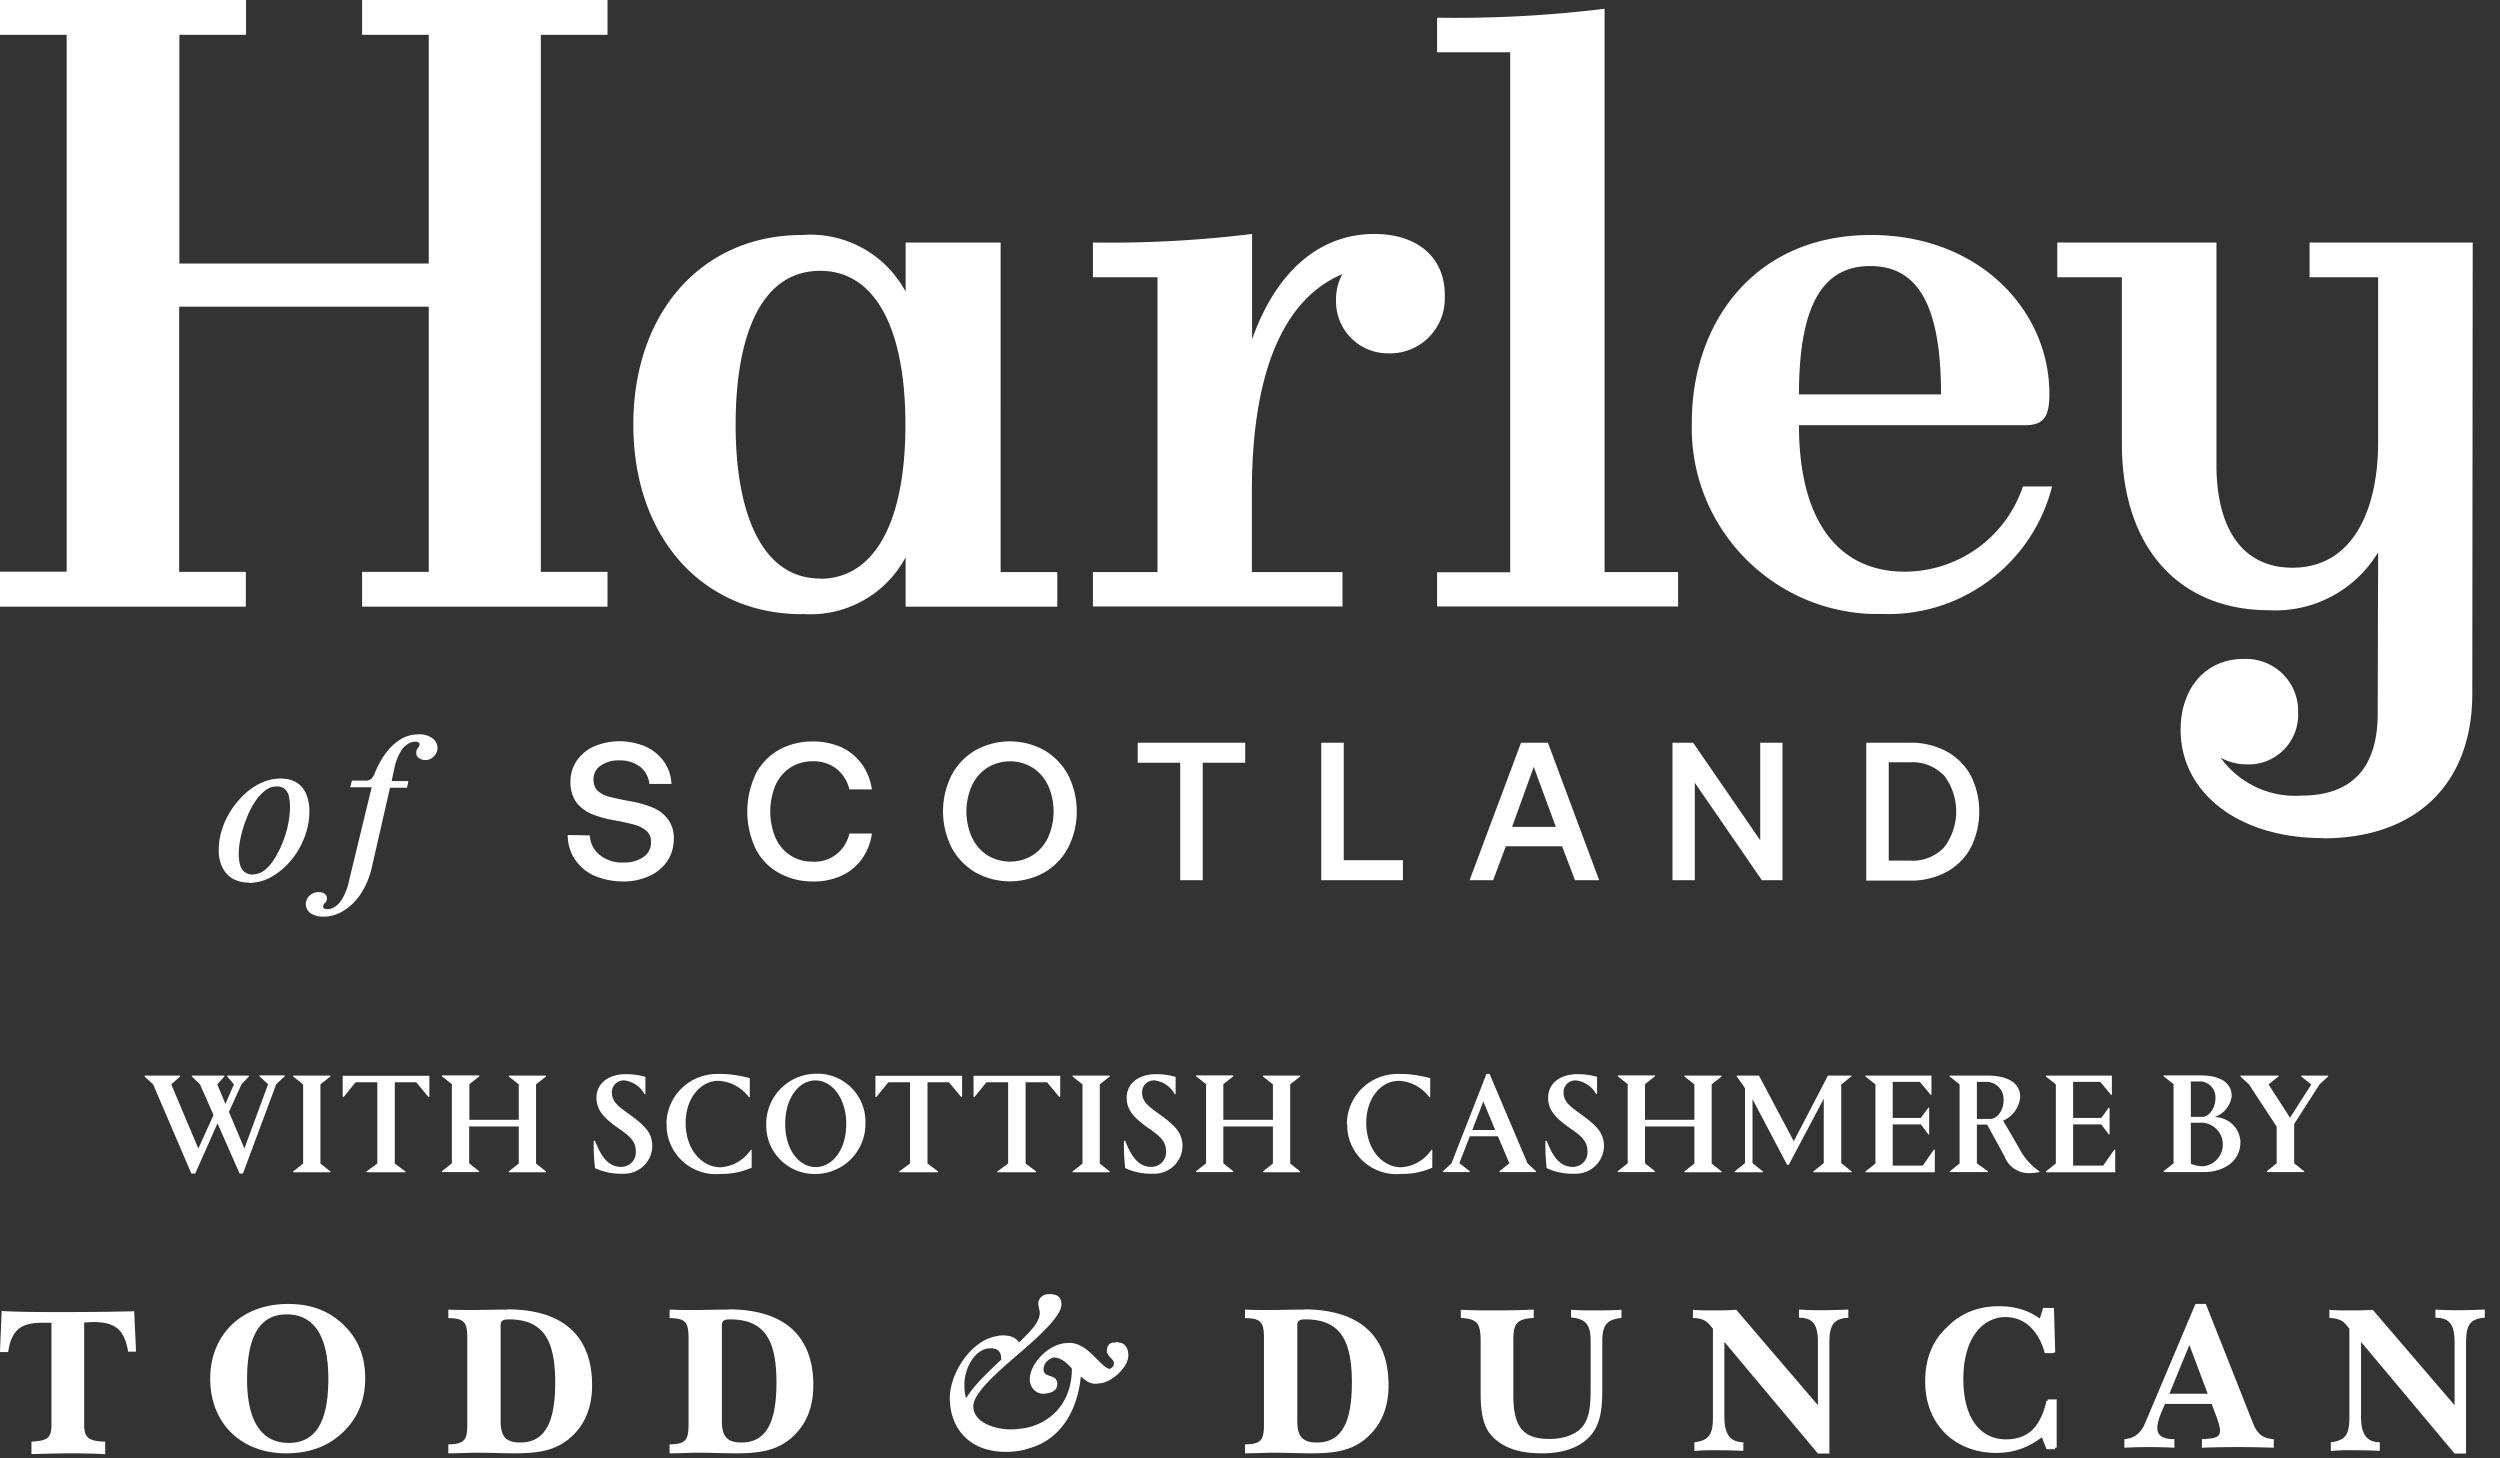 <svg viewBox="0 0 120 70" fill="none" height="70" width="120" xmlns="http://www.w3.org/2000/svg">
  <rect x="0" y="0" width="120" height="70" fill="#333333" stroke="none"/>
  <g clip-path="url(#a)">
    <path d="M111.5 40.24c4.49 0 7.17-2.63 7.17-6.94l.02-21.66h-7.83v1.67h3.29v7.92c0 3.19-1.18 6.02-4.11 6.02-2.46 0-3.65-1.96-3.65-4.93V11.64h-7.64v1.67h3.1v7.97c0 5.14 2.87 8.01 7.05 8.01 2.13.12 4.15-.95 5.25-2.78l-.02 7.73c0 2.49-1.12 3.95-3.68 3.95-1.51.1-2.97-.59-3.86-1.82.39.21.82.32 1.26.32 1.31.05 2.41-.98 2.46-2.29v-.2a2.496 2.496 0 0 0-2.4-2.57h-.23c-1.82 0-3.01 1.42-3.01 3.4 0 3.01 2.76 5.2 6.83 5.2m-25.15-21.3c0-4.31 1.16-6.16 3.42-6.16s3.4 1.83 3.4 6.16h-6.82Zm3.97 10.54c3.83.15 7.24-2.41 8.18-6.12h-1.4a5.992 5.992 0 0 1-5.68 4.09c-3.08 0-5.07-2.31-5.07-7.03h10.84c.91 0 1.18-.39 1.18-1.51 0-4-3.36-7.62-8.56-7.62-5.7 0-8.6 4.34-8.6 8.95-.17 4.93 3.69 9.06 8.62 9.24h.5m-21.35-.36h11.57v-1.65h-3.53V.42c-2.67.33-5.36.47-8.04.43v1.66h3.51v24.96h-3.51v1.65-.01Zm-16.52 0h11.98v-1.65h-4.35v-3.85c0-6.43 1.89-9.42 4.34-10.45-.2.38-.31.81-.3 1.25a2.489 2.489 0 0 0 2.42 2.55h.14c1.45.02 2.64-1.14 2.66-2.59v-.22c0-1.78-1.3-2.92-3.38-2.92-2.67 0-4.74 1.85-5.87 5.06v-5.06c-2.53.31-5.08.45-7.64.41v1.67h3.1v14.15h-3.1v1.65Zm-13.96.36c2.05.16 4-.91 4.97-2.72v2.37h7.28v-1.66h-2.72V11.64h-4.56V14a5.184 5.184 0 0 0-4.97-2.72c-4.81 0-8.1 3.72-8.1 9.1 0 5.38 3.29 9.1 8.1 9.1m.87-1.71c-2.83 0-4.06-3.19-4.06-7.37s1.16-7.4 4.06-7.4c2.62 0 4.09 2.72 4.09 7.39s-1.48 7.39-4.09 7.39M0 29.12h11.8v-1.67H8.6V14.72h11.98v12.73h-3.2v1.67h11.78v-1.67h-3.2V1.67h3.2V0H17.38v1.67h3.2v10.98H8.61V1.67h3.2V0H0v1.67h3.2v25.77H0v1.68Zm11.95 13.24c-.28.01-.56-.06-.81-.2-.21-.13-.37-.33-.48-.55-.11-.26-.17-.53-.16-.81 0-.33.05-.67.16-.99.1-.33.25-.64.44-.93.19-.29.41-.55.66-.78.24-.22.52-.41.82-.54.29-.13.6-.19.91-.19.27 0 .53.06.76.2.2.13.36.33.45.55.1.26.16.54.15.82 0 .43-.08.86-.24 1.26-.15.4-.37.78-.65 1.11-.26.31-.58.58-.93.78-.33.19-.71.29-1.09.29m.21-.41c.2 0 .4-.08.56-.21.2-.16.36-.36.49-.58a5.108 5.108 0 0 0 .64-1.67c.05-.26.08-.52.08-.78 0-.17-.02-.34-.05-.5a.671.671 0 0 0-.19-.35.594.594 0 0 0-.41-.13c-.21 0-.41.08-.57.22-.2.16-.37.36-.5.58-.16.25-.29.52-.39.8-.11.28-.2.58-.26.87-.06.26-.09.52-.09.79 0 .16.02.33.06.49.03.13.11.26.21.35.12.09.28.14.43.13M15.53 44c-.22.01-.44-.05-.63-.17a.545.545 0 0 1-.04-.84c.12-.11.27-.17.43-.17.1 0 .21.02.29.08.08.06.12.15.11.24 0 .08-.03.15-.09.2-.05.04-.08.1-.09.17 0 .09.07.13.22.13.11 0 .22-.04.32-.1.16-.1.29-.24.38-.4.16-.28.27-.58.33-.89l1.08-4.46h-1.03l.08-.32h.62c.12.01.24-.02.33-.1.07-.09.13-.19.16-.29.14-.33.31-.65.52-.93.19-.26.43-.49.7-.66.26-.16.56-.24.86-.24.24-.02.48.05.68.19.15.1.23.27.24.45 0 .15-.06.3-.17.41-.11.12-.26.19-.42.18a.53.53 0 0 1-.3-.09.282.282 0 0 1-.13-.26c0-.08.02-.17.08-.23a.25.25 0 0 0 .08-.18c0-.03-.02-.06-.04-.08a.329.329 0 0 0-.17-.04c-.12 0-.24.04-.35.11-.15.09-.27.22-.35.37-.13.22-.22.45-.28.7l-.15.71h.79v.09l-.06.23h-.81l-.86 3.77c-.1.48-.29.94-.56 1.35-.22.33-.51.61-.85.81-.28.17-.61.26-.93.26m12.79-3.9c.02.37.19.71.48.94.32.25.71.38 1.11.36.34.02.69-.07.98-.26.24-.16.38-.43.37-.72.01-.2-.06-.39-.2-.52a1.48 1.48 0 0 0-.55-.3c-.32-.09-.65-.16-.98-.22-.38-.06-.74-.16-1.1-.3-.3-.12-.55-.31-.75-.56-.2-.29-.3-.64-.29-.99 0-.36.1-.71.3-1.01.21-.3.49-.54.83-.69.8-.34 1.69-.33 2.49.01.35.16.65.41.88.73a2 2 0 0 1 .35 1.06h-1.06c-.03-.32-.19-.62-.44-.82-.28-.21-.63-.32-.98-.31-.33-.02-.65.07-.92.25a.78.78 0 0 0-.34.7c0 .19.06.38.2.51.16.14.34.23.54.28.23.06.55.13.97.21.38.06.74.16 1.1.3.3.12.56.31.75.56.21.28.31.62.29.97 0 .37-.1.74-.31 1.05-.22.32-.52.57-.87.72-.4.18-.83.27-1.26.26-.47 0-.94-.09-1.38-.28-.38-.17-.7-.44-.93-.79-.23-.34-.34-.75-.34-1.16l1.07.02h-.01Zm7.94-2.91c.25-.49.63-.9 1.11-1.18.51-.29 1.1-.43 1.68-.42.46 0 .92.09 1.35.28.39.18.73.46.98.81.26.36.42.78.48 1.21h-1.08c-.09-.39-.31-.74-.62-.99-.33-.25-.73-.37-1.14-.36-.38 0-.76.1-1.08.31-.31.21-.56.5-.71.85-.33.8-.33 1.7 0 2.5a1.898 1.898 0 0 0 1.79 1.16c.84.05 1.58-.53 1.76-1.35h1.08a2.7 2.7 0 0 1-.48 1.22c-.25.35-.58.62-.97.8-.42.19-.88.29-1.35.28-.59.01-1.17-.13-1.68-.42-.48-.27-.87-.68-1.11-1.17a4.189 4.189 0 0 1 0-3.53m15.02 3.48c-.26.5-.65.91-1.14 1.2-1.03.58-2.3.58-3.33 0-.48-.29-.88-.7-1.14-1.2a3.876 3.876 0 0 1 0-3.45c.26-.5.65-.91 1.14-1.2 1.03-.58 2.3-.58 3.33 0 .48.29.88.7 1.14 1.2.54 1.09.54 2.37 0 3.45Zm-4.63-.48c.16.35.42.65.74.86.67.41 1.51.41 2.18 0 .32-.21.58-.51.74-.86.35-.79.35-1.69 0-2.48-.16-.35-.42-.65-.74-.86-.67-.41-1.51-.41-2.18 0-.32.21-.58.51-.74.86a3.06 3.06 0 0 0 0 2.48Zm7.96-4.54h5.16v.96h-2.04v5.64h-1.08v-5.64h-2.04v-.97.01Zm8.81 6.6v-6.6h1.08v5.64h2.84v.96h-3.92Zm7.12 0 2.47-6.6h1.29l2.46 6.6H75.6l-.62-1.63h-2.7l-.61 1.63h-1.13Zm2.04-2.56h2.1l-1.06-2.88-1.04 2.88Zm7.7 2.56v-6.6h.99l3.22 4.68v-4.68h1.07v6.6h-.99l-3.22-4.68v4.68h-1.07Zm9.3-6.6h2.1a3.6 3.6 0 0 1 1.76.42c.49.27.89.67 1.16 1.16.54 1.09.54 2.36 0 3.45-.26.49-.67.9-1.16 1.17a3.6 3.6 0 0 1-1.76.42h-2.1v-6.62Zm2.1 5.66c.61.04 1.21-.19 1.64-.64a2.85 2.85 0 0 0 0-3.44c-.43-.44-1.03-.68-1.64-.64h-1.02v4.72h1.02ZM9.19 56.34l-1.84-4.29-.41-.38v-.04h1.71v.04l-.43.38 1.3 3.08.73-1.61-.65-1.47-.39-.38v-.04h1.56v.04l-.34.38.39.94.41-.94-.32-.38v-.04h1.04v.04l-.36.38-.6 1.32.74 1.76 1.14-3.09-.42-.38v-.04h1.22v.04l-.41.38-1.6 4.29h-.16l-1.06-2.41-1.07 2.41h-.16l-.02.01Zm4.88-.07v-.04l.48-.38v-3.8l-.48-.38v-.04h1.79v.04l-.48.38v3.8l.48.38v.04h-1.79Zm6.54-4.64v1.02h-.05l-.58-.7h-1.03v3.9l.51.38v.04h-1.87v-.04l.52-.38v-3.9h-1.04l-.57.7h-.05v-1.01h4.16v-.01Zm1.91 2.12h2.38v-1.7l-.48-.38v-.04h1.79v.04l-.48.38v3.8l.48.38v.04h-1.79v-.04l.48-.38v-1.78h-2.38v1.77l.48.38v.04h-1.79v-.04l.48-.38v-3.8l-.48-.38v-.04h1.8v.04l-.48.38v1.7l-.01.01Zm8.46-2.07v.84h-.04c-.2-.36-.56-.61-.97-.66a.569.569 0 0 0-.6.53v.04c0 .45.29.66.83 1.05.67.49 1.11.85 1.11 1.53-.01.75-.63 1.34-1.38 1.33h-.13c-.43 0-.85-.09-1.24-.27-.05-.43-.07-.87-.06-1.31h.06c.22.55.54 1.25 1.24 1.25.39.01.71-.29.72-.68v-.05c0-.48-.25-.72-.83-1.12-.7-.49-1.06-.88-1.06-1.46 0-.72.6-1.14 1.41-1.14.32 0 .63.04.94.13m1.01 2.28c0-1.35 1.1-2.43 2.45-2.42h.14c.48 0 .95.08 1.41.2v.92h-.04c-.35-.47-.88-.76-1.46-.79-.9 0-1.58.88-1.58 2.01 0 1.3.79 2.14 1.68 2.14.59-.04 1.12-.35 1.45-.84h.04v.86c-.48.21-1 .31-1.52.3-1.31.11-2.45-.86-2.56-2.17v-.21m7.15-2.43c1.27-.05 2.34.94 2.39 2.21v.14a2.402 2.402 0 0 1-2.34 2.46h-.03c-1.28.04-2.35-.97-2.39-2.25v-.09a2.408 2.408 0 0 1 2.33-2.47h.03m.02 4.48c.77 0 1.46-.8 1.46-2.07 0-1.27-.71-2.09-1.48-2.09s-1.45.81-1.45 2.09c0 1.28.7 2.07 1.46 2.07m7.03-4.39v1.02h-.05l-.58-.7h-1.03v3.9l.51.38v.04h-1.87v-.04l.52-.38v-3.9h-1.04l-.57.7h-.05v-1.01h4.16v-.01Zm4.71 0v1.02h-.05l-.58-.7h-1.03v3.9l.51.38v.04h-1.87v-.04l.52-.38v-3.9h-1.04l-.57.7h-.05v-1.01h4.16v-.01Zm.59 4.64v-.04l.48-.38v-3.8l-.48-.38v-.04h1.79v.04l-.48.38v3.8l.48.38v.04h-1.79Zm4.95-4.59v.84h-.04c-.2-.36-.56-.61-.97-.66a.569.569 0 0 0-.6.53v.04c0 .45.29.66.83 1.05.67.49 1.11.85 1.11 1.53-.01.75-.63 1.34-1.38 1.33h-.13c-.43 0-.85-.09-1.24-.27-.05-.43-.07-.87-.06-1.31h.06c.22.55.54 1.25 1.24 1.25.39.01.71-.29.72-.68v-.05c0-.48-.25-.72-.83-1.12-.7-.49-1.06-.88-1.06-1.46 0-.72.6-1.14 1.41-1.14.32 0 .63.04.94.13m2.3 2.06h2.37v-1.7l-.48-.38v-.04h1.79v.04l-.48.38v3.8l.48.38v.04h-1.79v-.04l.48-.38v-1.78h-2.38v1.77l.48.38v.04h-1.79v-.04l.48-.38v-3.8l-.48-.38v-.04h1.79v.04l-.48.38v1.7l.01.01Zm5.92.22c0-1.35 1.1-2.43 2.45-2.42h.14c.48 0 .95.08 1.41.2v.92h-.04c-.35-.47-.88-.76-1.46-.79-.9 0-1.57.88-1.57 2.01 0 1.3.79 2.14 1.68 2.14.59-.04 1.12-.35 1.45-.84h.04v.86c-.48.21-1 .31-1.52.3-1.31.11-2.45-.86-2.56-2.17v-.21m5.88 2.29h-1.29v-.04l.41-.38 1.68-4.29h.15l1.82 4.29.41.38v.04h-1.76v-.04l.48-.38-.55-1.3h-1.35l-.5 1.29.5.39v.04Zm1.22-2.02-.57-1.37-.53 1.37h1.11-.01Zm4.89-2.56v.84h-.04c-.2-.36-.56-.61-.97-.66a.569.569 0 0 0-.6.53v.04c0 .45.29.66.83 1.05.67.49 1.11.85 1.11 1.53-.01.75-.63 1.34-1.38 1.33h-.13c-.43 0-.85-.09-1.24-.27-.05-.43-.07-.87-.06-1.31h.06c.22.55.54 1.25 1.24 1.25.39.01.71-.29.72-.68v-.05c0-.48-.25-.72-.83-1.12-.7-.49-1.06-.88-1.06-1.46 0-.72.6-1.14 1.41-1.14.32 0 .63.04.94.13m2.3 2.06h2.37v-1.7l-.48-.38v-.04h1.79v.04l-.48.38v3.8l.48.38v.04h-1.79v-.04l.48-.38v-1.78h-2.37v1.77l.48.38v.04h-1.79v-.04l.48-.38v-3.8l-.48-.38v-.04h1.79v.04l-.48.38v1.71Zm9.9-2.08-.48.39v3.77l.5.4v.04h-1.84v-.04l.5-.4v-3.09l-1.68 3.17h-.08l-1.66-3.15v3.07l.5.4v.04h-1.36v-.04l.5-.4v-3.59c-.12-.2-.26-.38-.4-.57v-.04h1.07l1.67 3.15 1.64-3.15h1.14v.04h-.02Zm.68 4.6v-.04l.48-.38v-3.8l-.48-.38v-.04h3.17v.92h-.04l-.52-.62h-1.3v1.73h1.35l.36-.49h.04v1.28h-.04l-.36-.48h-1.35v1.98h1.44l.54-.77h.04v1.09h-3.33Zm4.04 0v-.04l.48-.38v-3.8l-.48-.38v-.04h1.85c.93 0 1.54.35 1.54 1.02-.04.5-.35.94-.82 1.14l.79 1.36c.22.43.55.8.95 1.07v.04c-.15.03-.29.05-.44.05-.54.03-1.04-.29-1.23-.8l-.84-1.53h-.49v1.86l.53.38v.04h-1.84v.01Zm1.31-4.35v1.79h.64c.33 0 .64-.41.64-.88a.83.83 0 0 0-.76-.9h-.52v-.01Zm3.31 4.35v-.04l.48-.38v-3.8l-.48-.38v-.04h3.17v.92h-.04l-.52-.62h-1.3v1.73h1.35l.36-.49h.04v1.28h-.04l-.36-.48h-1.35v1.98h1.44l.54-.77h.04v1.09H98.2Zm7.58-.01h-1.93v-.04l.48-.38v-3.8l-.48-.38v-.04h1.79c.85 0 1.48.3 1.48.99-.05.47-.38.86-.83 1.01.67 0 1.22.52 1.25 1.19 0 .96-.83 1.45-1.76 1.45Zm-.62-4.35v1.7h.56c.29 0 .62-.39.62-.89a.758.758 0 0 0-.69-.81h-.5.01Zm0 1.98v1.97c.19.08.39.12.6.12.58-.06.99-.58.93-1.16a1.05 1.05 0 0 0-1.12-.93h-.41Zm5.3-2.26h1.29v.04l-.41.38-1.22 1.9v1.89l.48.38v.04h-1.79v-.04l.47-.38v-1.76l-1.33-2.03-.41-.38v-.04h1.83v.04l-.48.38 1.03 1.6 1.02-1.59-.48-.39v-.04Z" fill="#fff"></path>
    <path clip-rule="evenodd" d="M53.66 64.42s-.08 0-.11.02h-.08c-.23 0-.34.18-.34.4 0 .28.34.38.34.6 0 .14-.1.23-.21.27-.46-.1-1.03-1.25-1.92-1.25-.05 0-.1 0-.15.01-.77.01-1.76.92-1.76 1.75 0 .36.28.68.64.68.06 0 .13 0 .19-.02.25-.03.49-.16.49-.44 0-.54-.66-.25-.66-.72 0-.26.23-.51.5-.56.39 0 .73.38.86.53 0 1.47-.81 2.47-2.03 2.81-.29.07-.6.11-.93.11-.67 0-1.77-.3-1.77-1.11 0-.7 1.41-1.85 2.47-2.77 1.08-.94 1.76-1.67 1.76-2.12 0-.33-.2-.49-.52-.49h-.12c-.27 0-.47.23-.47.43 0 .2.07.33.07.46 0 .52-.59 1.01-.99 1.43-.17-.25-.45-.34-.76-.34-.09 0-.19 0-.28.03-1.25.17-2.29 1.78-2.29 2.98 0 1.27.77 2.58 2.71 2.58.43 0 .82-.07 1.16-.19 1.47-.44 2.26-1.8 2.42-3.43.2.18.4.35.71.35.05 0 .1 0 .15-.02h.02c.52 0 1.4-.72 1.4-1.35 0-.32-.15-.61-.5-.61v-.02Zm-6.28.31h.02c.05 0 .1-.01.15-.01.32 0 .51.12.51.54-.6.58-1.23 1.14-1.69 1.85-.06-.21-.08-.43-.08-.66 0-.63.36-1.49 1.01-1.7.03 0 .05-.01.08-.02ZM6.44 62.94c-1.13.03-2.39.04-3.8.04-.91 0-1.77-.01-2.56-.05L0 64.84v.06h.39c.17-1.08.61-1.41 1.68-1.41h.4v4.9c0 .62-.18.77-.96.81v.6c.8-.03 1.43-.04 1.89-.04.52 0 1.07.01 1.65.04v-.6c-.76-.02-.99-.18-1.01-.73v-4.99c.17-.01.32-.02.47-.02 1.01 0 1.47.37 1.64 1.42h.38l-.09-1.96v.02Zm7.38-.35c-2.24 0-3.73 1.49-3.73 3.59 0 2.1 1.45 3.58 3.64 3.58 1.12 0 2.02-.33 2.74-1.02.7-.67 1.06-1.53 1.06-2.58s-.34-1.88-1.01-2.54c-.71-.7-1.59-1.03-2.7-1.03Zm.04 6.67c-1.3 0-2-1.03-2-3.05 0-2.02.58-3.12 1.9-3.12 1.32 0 2 1.05 2 3.09s-.59 3.08-1.9 3.08Zm10.49-6.4c-.54 0-1.1.02-1.66.02-.39 0-.79 0-1.17-.02v.41c.8 0 .91.24.91.97v4.15c0 .75-.16.93-.91.94v.43c.5 0 .95-.03 1.37-.03.62 0 1.22.03 1.81.03 1.15 0 1.98-.13 2.7-.77.68-.61 1.02-1.44 1.02-2.5 0-2.36-1.39-3.64-4.07-3.64v.01Zm.62 6.38c-.71 0-.94-.31-.94-1.04v-4.6c0-.19.1-.27.38-.27 1.63 0 2.24.93 2.24 3.03 0 1.95-.51 2.88-1.68 2.88Zm10-6.38c-.54 0-1.1.02-1.66.02-.39 0-.79 0-1.17-.02v.41c.8 0 .91.24.91.97v4.15c0 .75-.16.93-.91.94v.43c.5 0 .95-.03 1.37-.03.62 0 1.22.03 1.81.03 1.15 0 1.98-.13 2.7-.77.68-.61 1.02-1.44 1.02-2.5 0-2.36-1.39-3.64-4.07-3.64v.01Zm.62 6.38c-.71 0-.94-.31-.94-1.04v-4.6c0-.19.1-.27.38-.27 1.63 0 2.24.93 2.24 3.03 0 1.95-.51 2.88-1.68 2.88Zm27-6.38c-.54 0-1.1.02-1.66.02-.39 0-.79 0-1.17-.02v.41c.8 0 .91.24.91.97v4.15c0 .75-.16.93-.91.94v.43c.5 0 .95-.03 1.37-.03.62 0 1.22.03 1.81.03 1.15 0 1.98-.13 2.69-.77.68-.61 1.02-1.44 1.02-2.5 0-2.36-1.39-3.64-4.07-3.64l.01.01Zm.62 6.38c-.71 0-.94-.31-.94-1.04v-4.6c0-.19.1-.27.38-.27 1.63 0 2.24.93 2.24 3.03 0 1.95-.51 2.88-1.68 2.88Zm12.2-6.37v.37c.73.07.94.35.94 1.14v2.3c0 .76-.05 1.31-.34 1.73-.29.41-.88.66-1.64.66-1.31 0-1.73-.63-1.73-2.11v-2.6c0-.83.15-1.05.98-1.1v-.4c-.65.03-1.26.04-1.81.04-.51 0-1.09 0-1.69-.03v.39c.84.05.95.3.95 1.17v2.44c0 .98.14 1.65.57 2.09.55.56 1.32.8 2.38.8 1.15 0 1.99-.36 2.45-1.01.37-.54.44-1.2.44-2.07v-2.3c0-.77.21-1.04.92-1.12v-.39c-.3.02-.71.03-1.21.03-.42 0-.82 0-1.19-.03h-.02Zm10.94-.01v.39c.69 0 .91.35.91 1.19v3.01l-3.92-4.58c-.42.03-.81.03-1.12.03-.37 0-.69 0-.96-.03v.39c.41.02.63.11.84.37l.12.15v4.23c0 .8-.15 1.13-.89 1.22v.42c.27-.03.55-.04.87-.04.32 0 .82 0 1.48.03v-.41c-.63-.01-.91-.39-.91-1.22v-3.6l4.49 5.36h.55v-5.28c0-.84.15-1.19.91-1.24v-.39c-.56.02-.95.03-1.21.03-.28 0-.66 0-1.13-.03h-.03Zm11.94 4.38h-.06c-.13.6-.36 1.07-.67 1.39-.33.31-.76.46-1.26.46-1.26 0-2.06-1.03-2.06-2.9 0-1.74.73-2.81 1.82-2.96.07 0 .14-.01.21-.01.88 0 1.58.62 1.88 1.73h.42v-.03h.08l-.06-2.14h-.52l-.16.51c-.54-.39-1.17-.59-1.93-.59h-.05c-1 0-1.85.35-2.5 1.03-.02.02-.04.04-.07.06-.02.02-.04.04-.05.06-.07.08-.15.16-.22.25-.46.6-.68 1.34-.68 2.18v.05c0 2.01 1.39 3.41 3.42 3.41.8 0 1.5-.24 2.18-.75l.22.57h.41v-.07h.08v-2.32h-.43s0 .03-.01.05l.01.02Zm9.84 1.04-2.25-5.69h-.5l-2.41 5.71c-.21.49-.51.74-1 .78v.41c.39-.02.78-.03 1.17-.03.39 0 .81.01 1.23.03v-.41c-.56 0-.82-.17-.82-.55 0-.11.05-.4.2-.75l.17-.39h2.24l.2.53c.14.36.2.63.2.76 0 .32-.25.37-.87.4v.41a49.766 49.766 0 0 1 3.45 0v-.41c-.58-.04-.8-.28-1.01-.8Zm-4-1.38.96-2.34.88 2.34h-1.84Zm13.9-4.01c-.29 0-.66 0-1.13-.03v.39c.69 0 .92.35.92 1.19v3.01l-3.93-4.58c-.42.03-.81.03-1.12.03-.37 0-.69 0-.96-.03v.39c.41.02.63.11.84.37l.12.15v4.23c0 .8-.15 1.13-.89 1.22v.42c.27-.03.55-.04.87-.04.32 0 .82 0 1.48.03v-.41c-.63-.01-.9-.39-.9-1.22v-3.6l4.49 5.36h.55v-5.28c0-.84.15-1.19.9-1.24v-.39c-.56.02-.95.03-1.21.03h-.03Z" fill-rule="evenodd" fill="#fff"></path>
  </g>
  <defs>
    <clipPath id="a">
      <path d="M0 0h119.24v69.82H0z" fill="#fff"></path>
    </clipPath>
  </defs>
</svg>
